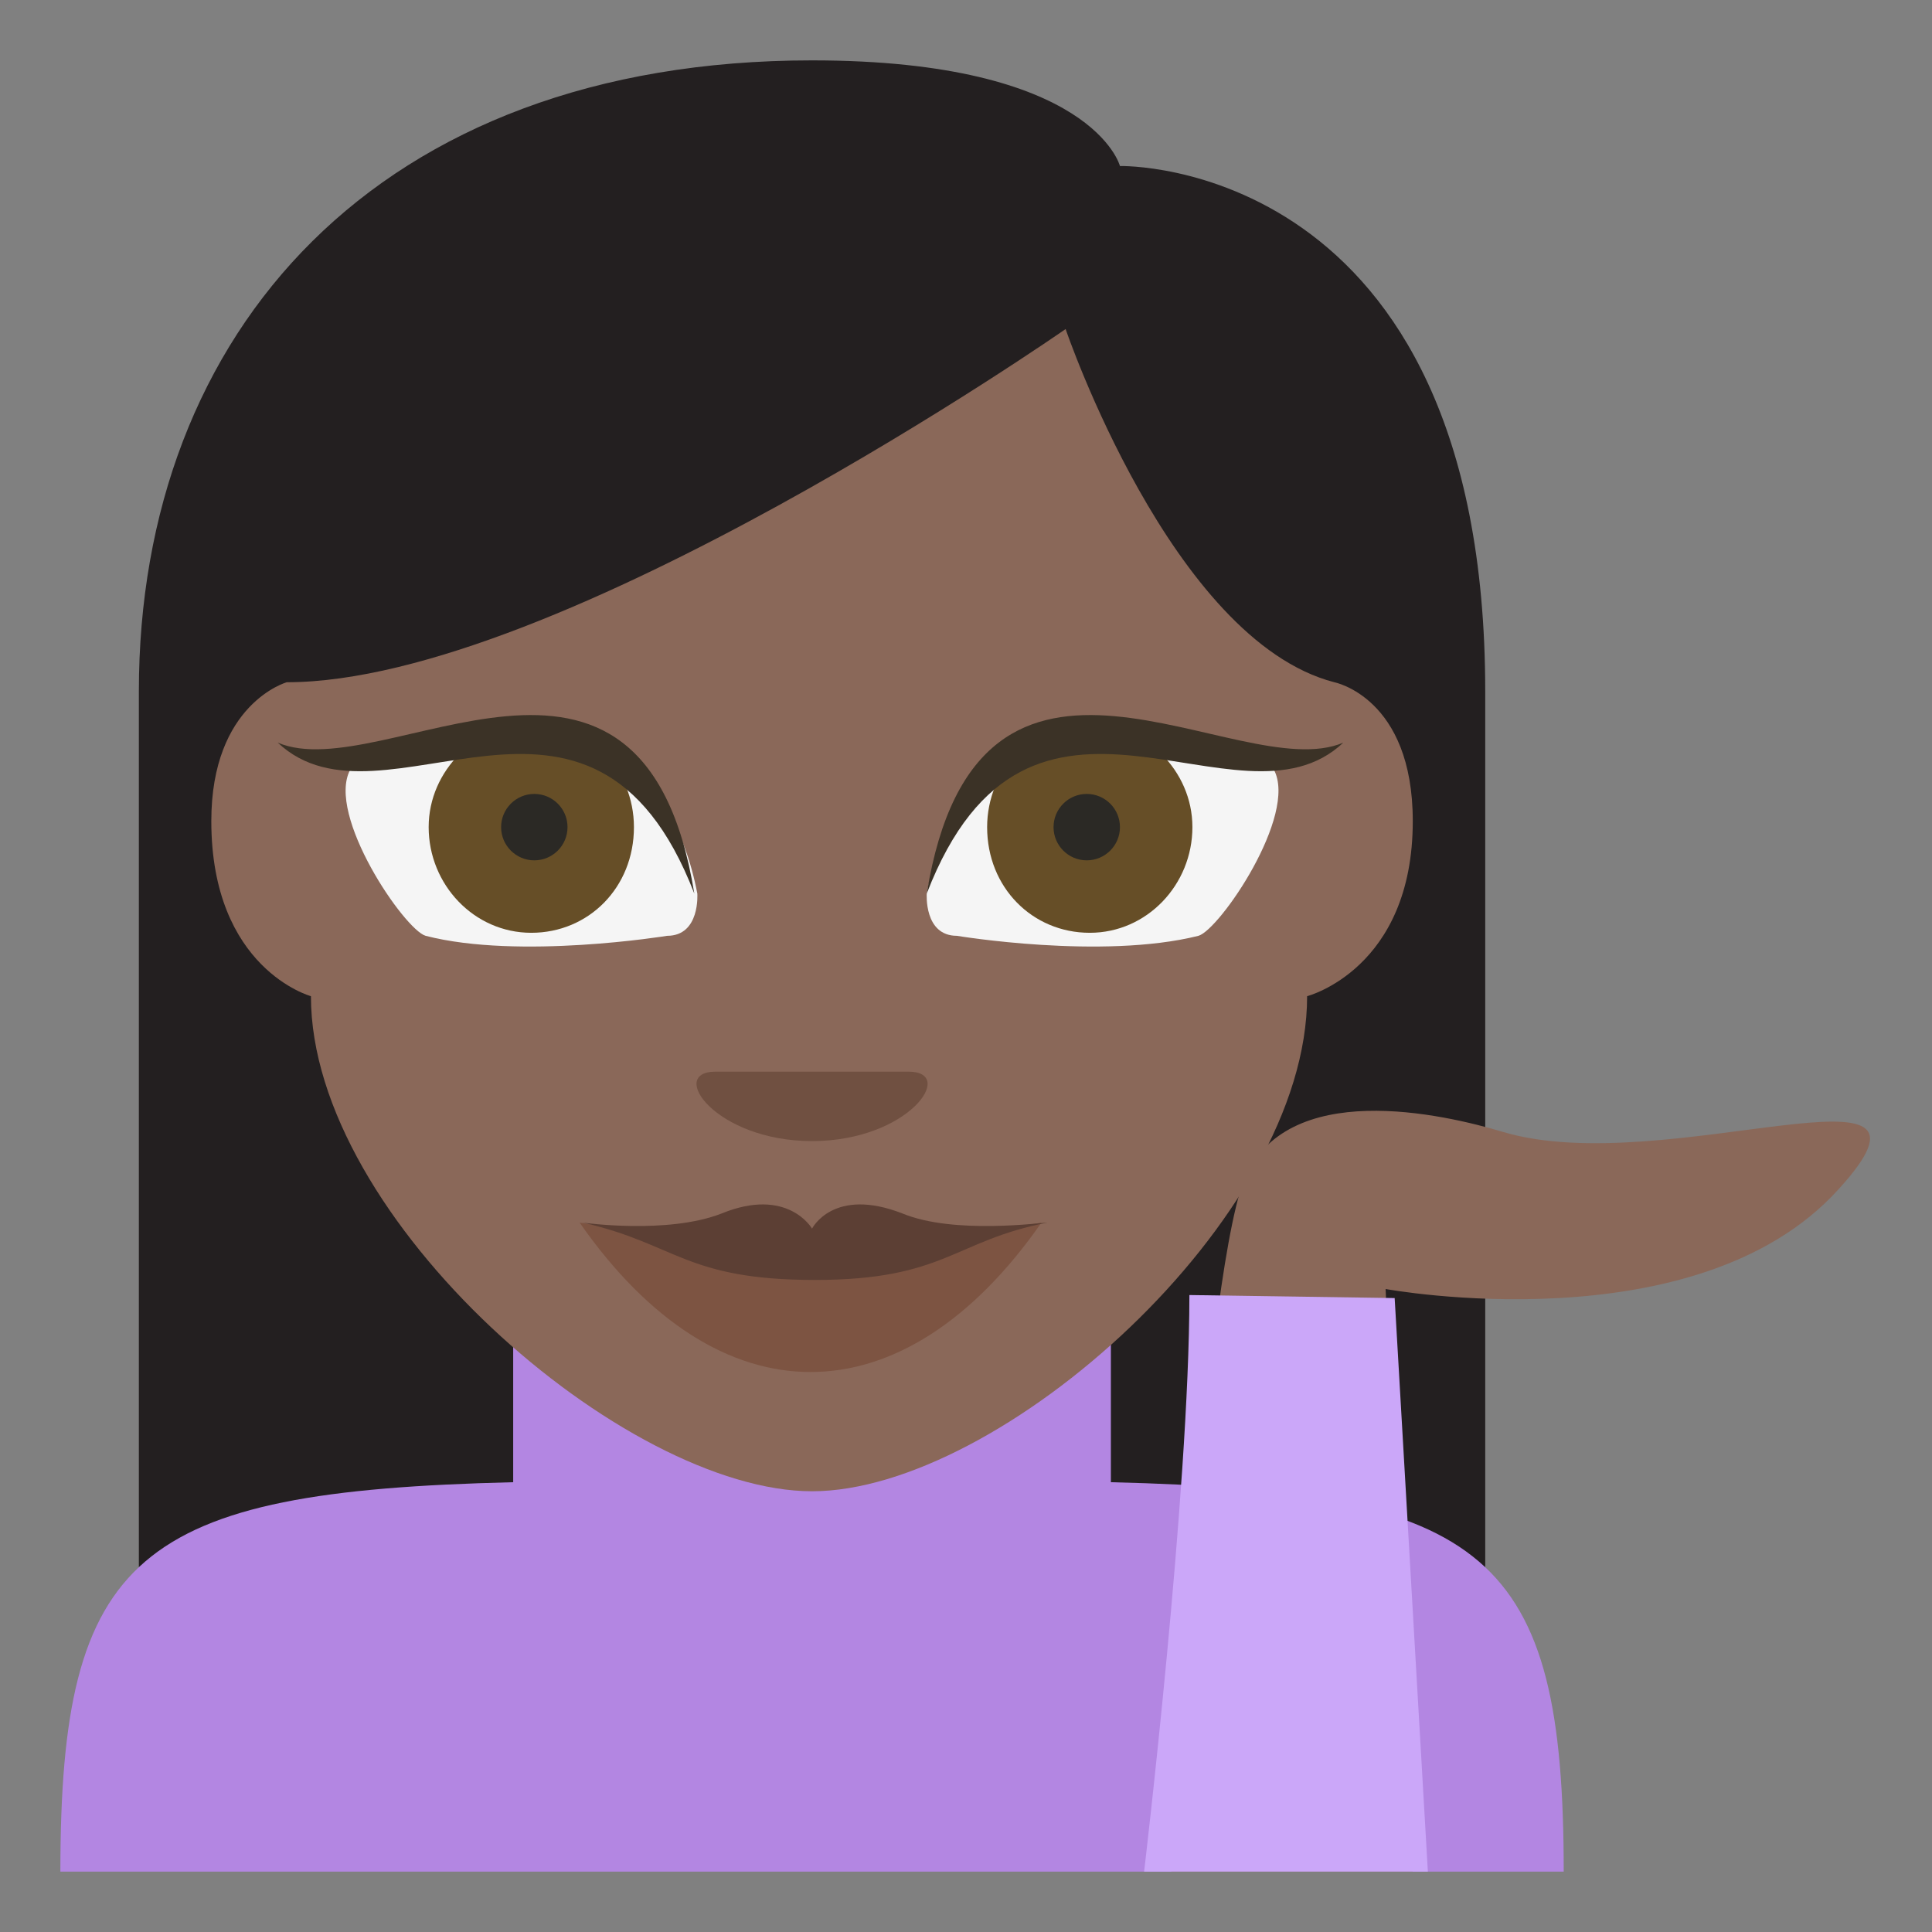 <?xml version="1.0" encoding="utf-8"?><!-- Uploaded to: SVG Repo, www.svgrepo.com, Generator: SVG Repo Mixer Tools -->
<svg width="800px" height="800px" viewBox="0 0 64 64" xmlns="http://www.w3.org/2000/svg" xmlns:xlink="http://www.w3.org/1999/xlink" aria-hidden="true" role="img" class="iconify iconify--emojione" preserveAspectRatio="xMidYMid meet"><rect x="0" y="0" width="64" height="64" fill="#808080" stroke="none"/><path d="M26.9 2C12.5 2 4.6 11 4.6 22.9V60h44.6V22.9c0-17.7-12.1-17.4-12.1-17.4S36.2 2 26.9 2z" fill="#231f20"></path><path d="M36.8 49.1V42H17v7.1C4.5 49.4 2 51.5 2 62h49.8c0-10.5-2.5-12.6-15-12.9" fill="#b386e2"></path><path d="M46.8 62l-.9-19.3s10.3 1.9 15-3.3c4.3-4.7-5.7-.3-11.1-1.9c-2-.6-7.2-1.8-8.6 1.6c-1.4 3.8-2.4 22.9-2.4 22.9h8" fill="#8a6859"></path><path d="M47.3 62l-1.1-19l-6.8-.1c0 6.5-1.5 19.1-1.5 19.1h9.4" fill="#cba7f9"></path><path d="M10.3 33S7 32.1 7 27.2c0-3.9 2.5-4.6 2.5-4.6c9 0 25.8-11.7 25.8-11.7s3.5 10.3 8.9 11.7c0 0 2.6.5 2.6 4.6c0 4.9-3.5 5.8-3.5 5.8c0 7.4-10.2 16.4-16.4 16.4c-6.2 0-16.6-9-16.6-16.4" fill="#8a6859"></path><path d="M26.9 37.8c-3.2 0-4.8-2.3-3.2-2.3h6.4c1.6 0 0 2.3-3.2 2.3" fill="#705041"></path><path d="M31.7 31c-1.1 0-1-1.4-1-1.4c1.7-8.8 11.5-4.1 11.5-4.1c.8 1.5-1.8 5.3-2.5 5.5c-3.2.8-8 0-8 0" fill="#f5f5f5"></path><path d="M39.5 27.4c0 1.9-1.5 3.5-3.4 3.5s-3.4-1.5-3.4-3.5c0-1.9 1.5-3.5 3.4-3.5c1.8.1 3.4 1.6 3.4 3.5" fill="#664e27"></path><circle cx="36" cy="27.4" r="1.1" fill="#2b2925"></circle><path d="M30.7 29.6c1.7-10.5 10.3-3.5 13.8-5c-3.5 3.3-10.4-3.8-13.8 5" fill="#3b3226"></path><path d="M22.1 31c1.1 0 1-1.4 1-1.4c-1.7-8.8-11.5-4.1-11.5-4.1c-.8 1.5 1.8 5.3 2.5 5.5c3.1.8 8 0 8 0" fill="#f5f5f5"></path><path d="M14.2 27.4c0 1.9 1.5 3.5 3.4 3.5s3.4-1.5 3.4-3.5c0-1.9-1.5-3.5-3.4-3.5c-1.8.1-3.4 1.6-3.4 3.5" fill="#664e27"></path><path d="M23 29.6c-1.7-10.5-10.3-3.5-13.8-5c3.5 3.3 10.4-3.8 13.8 5" fill="#3b3226"></path><path d="M26.9 41.7l-7.7-1.2c4.6 6.6 10.7 6.6 15.3 0l-7.6 1.2" fill="#7d5442"></path><path d="M29.9 40.2c-2.3-.9-3 .5-3 .5s-.8-1.4-3-.5c-1.8.7-4.6.3-4.6.3c3.1.7 3.4 1.9 7.7 1.9s4.6-1.3 7.7-1.9c-.2 0-3.1.4-4.8-.3" fill="#5c3f34"></path><circle cx="17.7" cy="27.4" r="1.1" fill="#2b2925"></circle></svg>